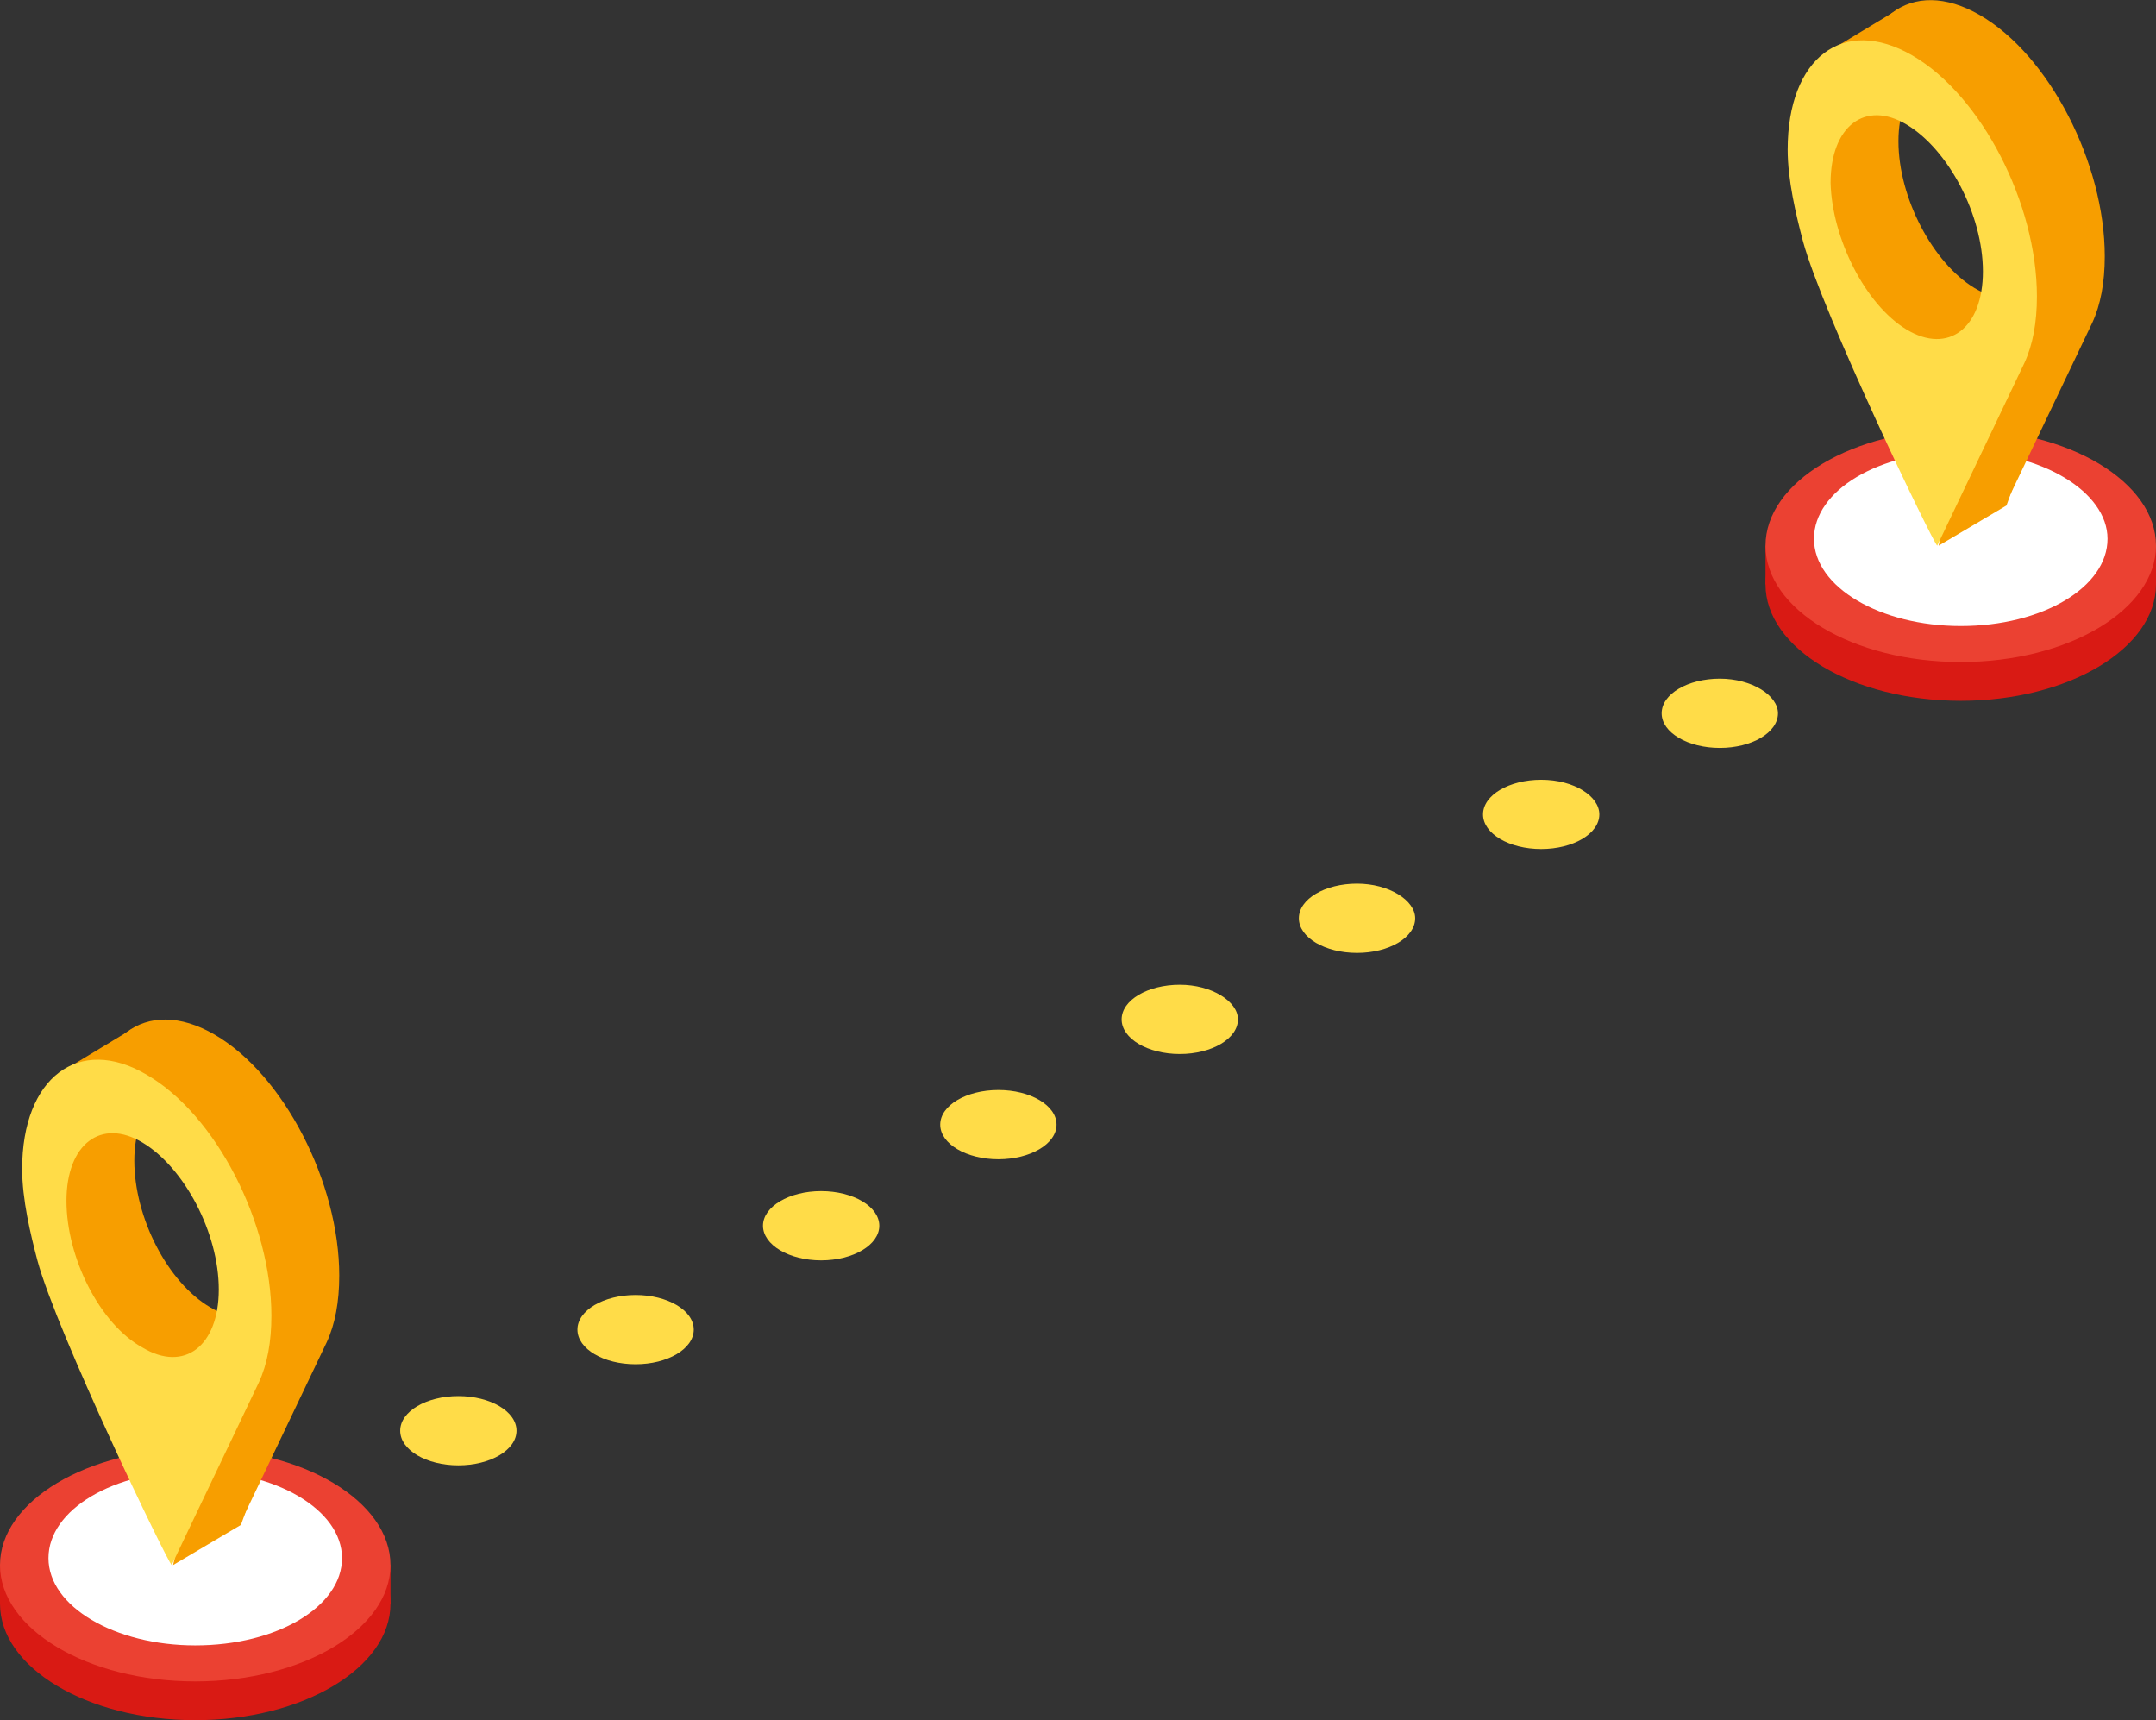 <?xml version="1.0" encoding="UTF-8"?> <!-- Generator: Adobe Illustrator 24.0.2, SVG Export Plug-In . SVG Version: 6.00 Build 0) --> <svg xmlns="http://www.w3.org/2000/svg" xmlns:xlink="http://www.w3.org/1999/xlink" id="Слой_1" x="0px" y="0px" viewBox="0 0 155.7 124.2" style="enable-background:new 0 0 155.7 124.2;" xml:space="preserve"><rect x="0" y="0" width="155.7" height="124.2" fill="#333333" stroke="none"/> <style type="text/css"> .st0{fill:#D91A14;} .st1{fill:#EB4132;} .st2{fill:#FFFFFF;} .st3{fill:#F79E00;} .st4{fill:#FFDC48;} </style> <g> <g> <path class="st0" d="M155.7,42.2c0,4.6-6.3,8.4-14.1,8.4s-14.1-3.8-14.1-8.4c0-4.6,6.3-8.4,14.1-8.4S155.7,37.6,155.7,42.2z"></path> <rect x="127.5" y="39.4" class="st0" width="28.2" height="2.8"></rect> <path class="st1" d="M155.7,39.4c0,4.6-6.3,8.4-14.1,8.4s-14.1-3.8-14.1-8.4c0-4.6,6.3-8.4,14.1-8.4S155.7,34.8,155.7,39.4z"></path> <path class="st2" d="M152.2,38.9c0,3.5-4.7,6.3-10.6,6.3c-5.8,0-10.6-2.8-10.6-6.3c0-3.5,4.7-6.3,10.6-6.3 C147.4,32.6,152.2,35.5,152.2,38.9z"></path> </g> <g> <g> <path class="st3" d="M143,1.1c5,2.9,9,10.7,9,17.4c0,1.9-0.3,3.5-0.9,4.8c-0.1,0.2-6.3,13.2-6.3,13.2c-0.3-0.2-8.3-16.8-9.7-22 c-0.5-1.9-1.1-4.4-1.1-6.6C134,1.3,138-1.8,143,1.1z M142.6,20.8c3,1.8,5.5-0.1,5.5-4.2s-2.5-8.8-5.5-10.6 c-3-1.8-5.5,0.1-5.5,4.2C137.1,14.3,139.6,19,142.6,20.8z"></path> </g> <path class="st3" d="M131.9,3.8l5.3-3.2c0,0,5.9,2.1,10,7.2c4.1,5.2,3.2,13.3,1.9,17c-1.3,3.7-4.2,11.7-4.2,11.7l-4.9,2.9 c0,0,2.5-11.1,4.2-16.6c1.7-5.4-0.7-13.8-4.4-16.4S131.9,3.8,131.9,3.8z"></path> <path class="st3" d="M131.2,9.4c1-2.7,4.6-4.3,4.6-4.3s-0.6,6.2,0.7,9.5s4.5,11.7,4.5,11.7s-6.3-1-7.9-3.4 C131.6,20.5,130.2,12.2,131.2,9.4z"></path> <g> <path class="st4" d="M138.1,4c5,2.9,9,10.7,9,17.4c0,1.9-0.3,3.5-0.9,4.8c-0.1,0.2-6.3,13.2-6.3,13.2c-0.3-0.2-8.3-16.8-9.7-22 c-0.5-1.9-1.1-4.4-1.1-6.6C129.1,4.2,133.1,1.1,138.1,4z M137.7,23.8c3,1.8,5.5-0.1,5.5-4.2s-2.5-8.8-5.5-10.6 c-3-1.8-5.5,0.1-5.5,4.2C132.3,17.2,134.7,22,137.7,23.8z"></path> </g> </g> </g> <g> <g> <path class="st0" d="M28.2,115.8c0,4.6-6.3,8.4-14.1,8.4S0,120.4,0,115.8c0-4.6,6.3-8.4,14.1-8.4S28.2,111.2,28.2,115.8z"></path> <rect y="113" class="st0" width="28.2" height="2.8"></rect> <path class="st1" d="M28.2,113c0,4.6-6.3,8.4-14.1,8.4S0,117.6,0,113c0-4.6,6.3-8.4,14.1-8.4S28.2,108.4,28.2,113z"></path> <path class="st2" d="M24.7,112.5c0,3.5-4.7,6.3-10.6,6.3c-5.8,0-10.6-2.8-10.6-6.3c0-3.5,4.7-6.3,10.6-6.3 C19.9,106.2,24.7,109,24.7,112.5z"></path> </g> <g> <g> <path class="st3" d="M15.5,74.7c5,2.9,9,10.7,9,17.4c0,1.9-0.3,3.5-0.9,4.8c-0.1,0.2-6.3,13.2-6.3,13.2c-0.3-0.2-8.3-16.8-9.7-22 c-0.5-1.9-1.1-4.4-1.1-6.6C6.5,74.9,10.5,71.8,15.5,74.7z M15.2,94.4c3,1.8,5.5-0.1,5.5-4.2s-2.5-8.8-5.5-10.6 c-3-1.8-5.5,0.1-5.5,4.2C9.7,87.9,12.1,92.6,15.2,94.4z"></path> </g> <path class="st3" d="M4.4,77.4l5.3-3.2c0,0,5.9,2.1,10,7.2c4.1,5.2,3.2,13.3,1.9,17c-1.3,3.7-4.2,11.7-4.2,11.7l-4.9,2.9 c0,0,2.5-11.1,4.2-16.6c1.7-5.4-0.7-13.8-4.4-16.4C8.6,77.5,4.4,77.4,4.4,77.4z"></path> <path class="st3" d="M3.7,83c1-2.7,4.6-4.3,4.6-4.3S7.7,84.9,9,88.2s4.5,11.7,4.5,11.7s-6.3-1-7.9-3.4C4.1,94.1,2.7,85.7,3.7,83z"></path> <g> <path class="st4" d="M10.6,77.6c5,2.9,9,10.7,9,17.4c0,1.9-0.3,3.5-0.9,4.8c-0.1,0.2-6.3,13.2-6.3,13.2c-0.3-0.2-8.3-16.8-9.7-22 c-0.5-1.9-1.1-4.4-1.1-6.6C1.6,77.8,5.7,74.7,10.6,77.6z M10.3,97.3c3,1.8,5.5-0.1,5.5-4.2s-2.5-8.8-5.5-10.6 c-3-1.8-5.5,0.1-5.5,4.2C4.8,90.8,7.2,95.6,10.3,97.3z"></path> </g> </g> </g> <g> <g> <g> <path class="st4" d="M37.3,103.3c0,1.4-1.9,2.5-4.2,2.5s-4.2-1.1-4.2-2.5c0-1.4,1.9-2.5,4.2-2.5S37.3,101.9,37.3,103.3z"></path> </g> <g> <path class="st4" d="M50.1,96c0,1.4-1.9,2.5-4.2,2.5s-4.2-1.1-4.2-2.5s1.9-2.5,4.2-2.5S50.1,94.6,50.1,96z"></path> </g> <g> <ellipse class="st4" cx="59.3" cy="88.5" rx="4.2" ry="2.5"></ellipse> </g> <g> <path class="st4" d="M76.3,81.2c0,1.4-1.9,2.5-4.2,2.5c-2.3,0-4.2-1.1-4.2-2.5c0-1.4,1.9-2.5,4.2-2.5 C74.4,78.7,76.3,79.8,76.3,81.2z"></path> </g> </g> <g> <g> <path class="st4" d="M89.4,73.6c0,1.4-1.9,2.5-4.2,2.5S81,75,81,73.6c0-1.4,1.9-2.5,4.2-2.5S89.4,72.3,89.4,73.6z"></path> </g> <g> <path class="st4" d="M102.2,66.3c0,1.4-1.9,2.5-4.2,2.5s-4.2-1.1-4.2-2.5c0-1.4,1.9-2.5,4.2-2.5S102.2,65,102.2,66.3z"></path> </g> <g> <path class="st4" d="M115.5,58.8c0,1.4-1.9,2.5-4.2,2.5c-2.3,0-4.2-1.1-4.2-2.5c0-1.4,1.9-2.5,4.2-2.5 C113.7,56.3,115.5,57.5,115.5,58.8z"></path> </g> <g> <path class="st4" d="M128.4,51.5c0,1.4-1.9,2.5-4.2,2.5c-2.3,0-4.2-1.1-4.2-2.5c0-1.4,1.9-2.5,4.2-2.5 C126.5,49,128.4,50.2,128.4,51.5z"></path> </g> </g> </g> </svg> 